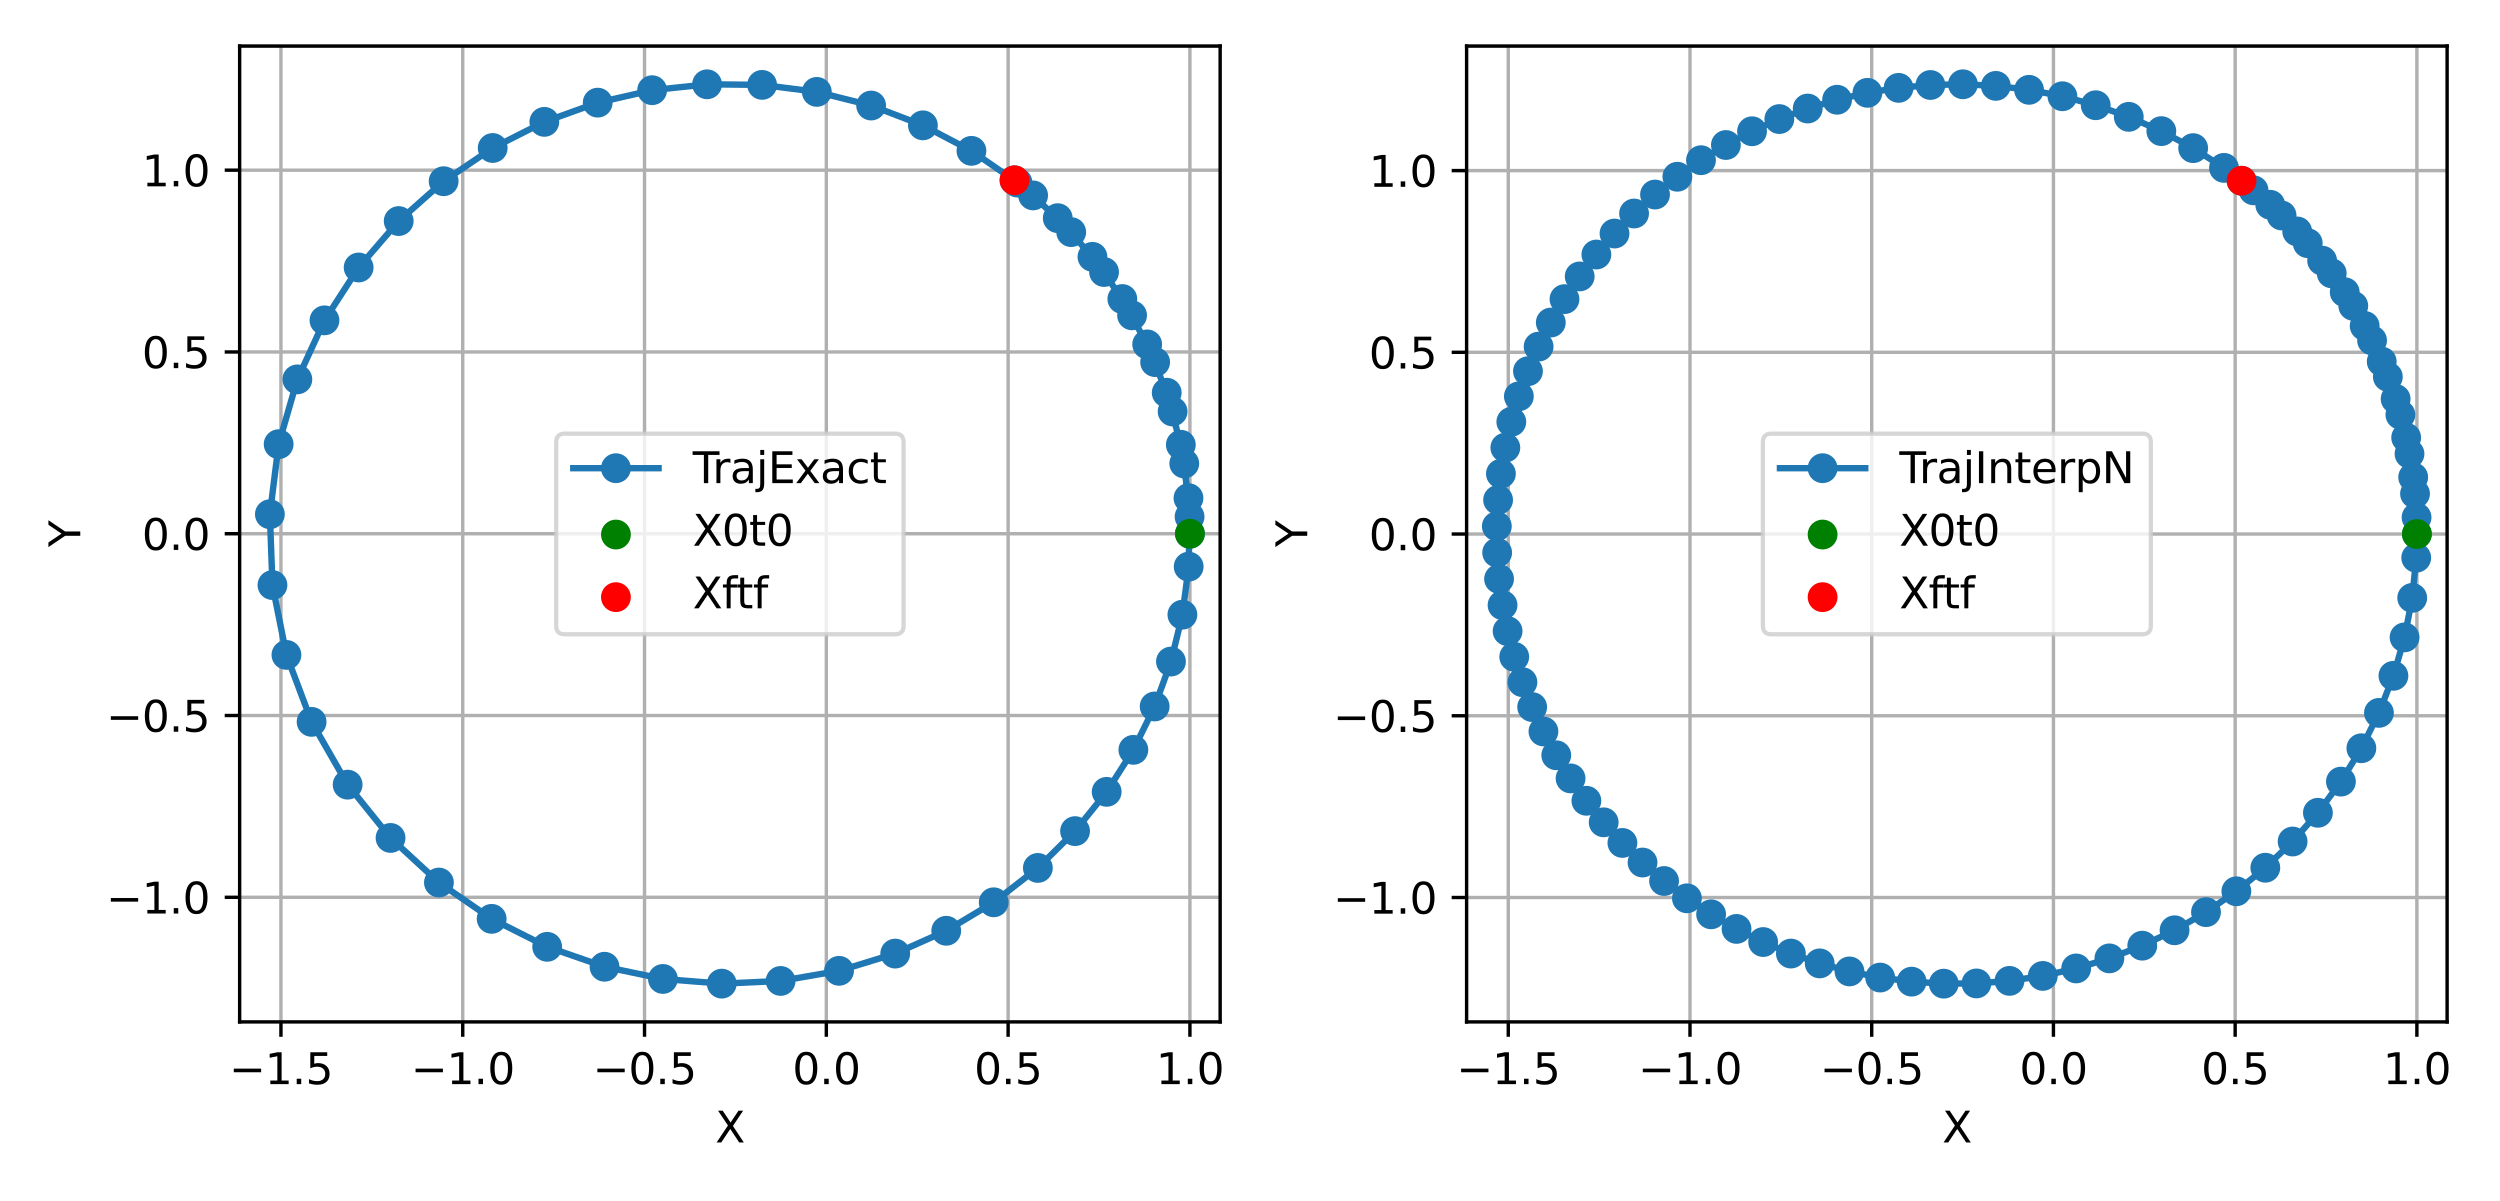 <?xml version="1.0" encoding="utf-8" standalone="no"?>
<!DOCTYPE svg PUBLIC "-//W3C//DTD SVG 1.1//EN"
  "http://www.w3.org/Graphics/SVG/1.1/DTD/svg11.dtd">
<svg height="281.52pt" version="1.1" viewBox="0 0 586.08 281.52" width="586.08pt" xmlns="http://www.w3.org/2000/svg" xmlns:xlink="http://www.w3.org/1999/xlink">
 <defs>
  <style type="text/css">*{stroke-linecap:butt;stroke-linejoin:round;}</style>
 </defs>
 <g id="figure_1">
  <g id="patch_1">
   <path d="M 0 281.52 
L 586.08 281.52 
L 586.08 0 
L 0 0 
z
" style="fill:#ffffff;"/>
  </g>
  <g id="axes_1">
   <g id="patch_2">
    <path d="M 56.18 239.56 
L 286.04 239.56 
L 286.04 10.8 
L 56.18 10.8 
z
" style="fill:#ffffff;"/>
   </g>
   <g id="matplotlib.axis_1">
    <g id="xtick_1">
     <g id="line2d_1">
      <path clip-path="url(#p7a58b8216b)" d="M 65.862 239.56 
L 65.862 10.8 
" style="fill:none;stroke:#b0b0b0;stroke-linecap:square;stroke-width:0.8;"/>
     </g>
     <g id="line2d_2">
      <defs>
       <path d="M 0 0 
L 0 3.5 
" id="m320d9b6e0b" style="stroke:#000000;stroke-width:0.8;"/>
      </defs>
      <g>
       <use style="stroke:#000000;stroke-width:0.8;" x="65.862" xlink:href="#m320d9b6e0b" y="239.56"/>
      </g>
     </g>
     <g id="text_1">
      <!-- −1.5 -->
      <g transform="translate(53.721 254.158)scale(0.1 -0.1)">
       <defs>
        <path d="M 678 2272 
L 4684 2272 
L 4684 1741 
L 678 1741 
L 678 2272 
z
" id="DejaVuSans-2212" transform="scale(0.016)"/>
        <path d="M 794 531 
L 1825 531 
L 1825 4091 
L 703 3866 
L 703 4441 
L 1819 4666 
L 2450 4666 
L 2450 531 
L 3481 531 
L 3481 0 
L 794 0 
L 794 531 
z
" id="DejaVuSans-31" transform="scale(0.016)"/>
        <path d="M 684 794 
L 1344 794 
L 1344 0 
L 684 0 
L 684 794 
z
" id="DejaVuSans-2e" transform="scale(0.016)"/>
        <path d="M 691 4666 
L 3169 4666 
L 3169 4134 
L 1269 4134 
L 1269 2991 
Q 1406 3038 1543 3061 
Q 1681 3084 1819 3084 
Q 2600 3084 3056 2656 
Q 3513 2228 3513 1497 
Q 3513 744 3044 326 
Q 2575 -91 1722 -91 
Q 1428 -91 1123 -41 
Q 819 9 494 109 
L 494 744 
Q 775 591 1075 516 
Q 1375 441 1709 441 
Q 2250 441 2565 725 
Q 2881 1009 2881 1497 
Q 2881 1984 2565 2268 
Q 2250 2553 1709 2553 
Q 1456 2553 1204 2497 
Q 953 2441 691 2322 
L 691 4666 
z
" id="DejaVuSans-35" transform="scale(0.016)"/>
       </defs>
       <use xlink:href="#DejaVuSans-2212"/>
       <use x="83.789" xlink:href="#DejaVuSans-31"/>
       <use x="147.412" xlink:href="#DejaVuSans-2e"/>
       <use x="179.199" xlink:href="#DejaVuSans-35"/>
      </g>
     </g>
    </g>
    <g id="xtick_2">
     <g id="line2d_3">
      <path clip-path="url(#p7a58b8216b)" d="M 108.481 239.56 
L 108.481 10.8 
" style="fill:none;stroke:#b0b0b0;stroke-linecap:square;stroke-width:0.8;"/>
     </g>
     <g id="line2d_4">
      <g>
       <use style="stroke:#000000;stroke-width:0.8;" x="108.481" xlink:href="#m320d9b6e0b" y="239.56"/>
      </g>
     </g>
     <g id="text_2">
      <!-- −1.0 -->
      <g transform="translate(96.339 254.158)scale(0.1 -0.1)">
       <defs>
        <path d="M 2034 4250 
Q 1547 4250 1301 3770 
Q 1056 3291 1056 2328 
Q 1056 1369 1301 889 
Q 1547 409 2034 409 
Q 2525 409 2770 889 
Q 3016 1369 3016 2328 
Q 3016 3291 2770 3770 
Q 2525 4250 2034 4250 
z
M 2034 4750 
Q 2819 4750 3233 4129 
Q 3647 3509 3647 2328 
Q 3647 1150 3233 529 
Q 2819 -91 2034 -91 
Q 1250 -91 836 529 
Q 422 1150 422 2328 
Q 422 3509 836 4129 
Q 1250 4750 2034 4750 
z
" id="DejaVuSans-30" transform="scale(0.016)"/>
       </defs>
       <use xlink:href="#DejaVuSans-2212"/>
       <use x="83.789" xlink:href="#DejaVuSans-31"/>
       <use x="147.412" xlink:href="#DejaVuSans-2e"/>
       <use x="179.199" xlink:href="#DejaVuSans-30"/>
      </g>
     </g>
    </g>
    <g id="xtick_3">
     <g id="line2d_5">
      <path clip-path="url(#p7a58b8216b)" d="M 151.099 239.56 
L 151.099 10.8 
" style="fill:none;stroke:#b0b0b0;stroke-linecap:square;stroke-width:0.8;"/>
     </g>
     <g id="line2d_6">
      <g>
       <use style="stroke:#000000;stroke-width:0.8;" x="151.099" xlink:href="#m320d9b6e0b" y="239.56"/>
      </g>
     </g>
     <g id="text_3">
      <!-- −0.5 -->
      <g transform="translate(138.957 254.158)scale(0.1 -0.1)">
       <use xlink:href="#DejaVuSans-2212"/>
       <use x="83.789" xlink:href="#DejaVuSans-30"/>
       <use x="147.412" xlink:href="#DejaVuSans-2e"/>
       <use x="179.199" xlink:href="#DejaVuSans-35"/>
      </g>
     </g>
    </g>
    <g id="xtick_4">
     <g id="line2d_7">
      <path clip-path="url(#p7a58b8216b)" d="M 193.717 239.56 
L 193.717 10.8 
" style="fill:none;stroke:#b0b0b0;stroke-linecap:square;stroke-width:0.8;"/>
     </g>
     <g id="line2d_8">
      <g>
       <use style="stroke:#000000;stroke-width:0.8;" x="193.717" xlink:href="#m320d9b6e0b" y="239.56"/>
      </g>
     </g>
     <g id="text_4">
      <!-- 0.0 -->
      <g transform="translate(185.766 254.158)scale(0.1 -0.1)">
       <use xlink:href="#DejaVuSans-30"/>
       <use x="63.623" xlink:href="#DejaVuSans-2e"/>
       <use x="95.41" xlink:href="#DejaVuSans-30"/>
      </g>
     </g>
    </g>
    <g id="xtick_5">
     <g id="line2d_9">
      <path clip-path="url(#p7a58b8216b)" d="M 236.335 239.56 
L 236.335 10.8 
" style="fill:none;stroke:#b0b0b0;stroke-linecap:square;stroke-width:0.8;"/>
     </g>
     <g id="line2d_10">
      <g>
       <use style="stroke:#000000;stroke-width:0.8;" x="236.335" xlink:href="#m320d9b6e0b" y="239.56"/>
      </g>
     </g>
     <g id="text_5">
      <!-- 0.5 -->
      <g transform="translate(228.384 254.158)scale(0.1 -0.1)">
       <use xlink:href="#DejaVuSans-30"/>
       <use x="63.623" xlink:href="#DejaVuSans-2e"/>
       <use x="95.41" xlink:href="#DejaVuSans-35"/>
      </g>
     </g>
    </g>
    <g id="xtick_6">
     <g id="line2d_11">
      <path clip-path="url(#p7a58b8216b)" d="M 278.954 239.56 
L 278.954 10.8 
" style="fill:none;stroke:#b0b0b0;stroke-linecap:square;stroke-width:0.8;"/>
     </g>
     <g id="line2d_12">
      <g>
       <use style="stroke:#000000;stroke-width:0.8;" x="278.954" xlink:href="#m320d9b6e0b" y="239.56"/>
      </g>
     </g>
     <g id="text_6">
      <!-- 1.0 -->
      <g transform="translate(271.002 254.158)scale(0.1 -0.1)">
       <use xlink:href="#DejaVuSans-31"/>
       <use x="63.623" xlink:href="#DejaVuSans-2e"/>
       <use x="95.41" xlink:href="#DejaVuSans-30"/>
      </g>
     </g>
    </g>
    <g id="text_7">
     <!-- X -->
     <g transform="translate(167.685 267.837)scale(0.1 -0.1)">
      <defs>
       <path d="M 403 4666 
L 1081 4666 
L 2241 2931 
L 3406 4666 
L 4084 4666 
L 2584 2425 
L 4184 0 
L 3506 0 
L 2194 1984 
L 872 0 
L 191 0 
L 1856 2491 
L 403 4666 
z
" id="DejaVuSans-58" transform="scale(0.016)"/>
      </defs>
      <use xlink:href="#DejaVuSans-58"/>
     </g>
    </g>
   </g>
   <g id="matplotlib.axis_2">
    <g id="ytick_1">
     <g id="line2d_13">
      <path clip-path="url(#p7a58b8216b)" d="M 56.18 210.361 
L 286.04 210.361 
" style="fill:none;stroke:#b0b0b0;stroke-linecap:square;stroke-width:0.8;"/>
     </g>
     <g id="line2d_14">
      <defs>
       <path d="M 0 0 
L -3.5 0 
" id="mc39920c94b" style="stroke:#000000;stroke-width:0.8;"/>
      </defs>
      <g>
       <use style="stroke:#000000;stroke-width:0.8;" x="56.18" xlink:href="#mc39920c94b" y="210.361"/>
      </g>
     </g>
     <g id="text_8">
      <!-- −1.0 -->
      <g transform="translate(24.897 214.16)scale(0.1 -0.1)">
       <use xlink:href="#DejaVuSans-2212"/>
       <use x="83.789" xlink:href="#DejaVuSans-31"/>
       <use x="147.412" xlink:href="#DejaVuSans-2e"/>
       <use x="179.199" xlink:href="#DejaVuSans-30"/>
      </g>
     </g>
    </g>
    <g id="ytick_2">
     <g id="line2d_15">
      <path clip-path="url(#p7a58b8216b)" d="M 56.18 167.742 
L 286.04 167.742 
" style="fill:none;stroke:#b0b0b0;stroke-linecap:square;stroke-width:0.8;"/>
     </g>
     <g id="line2d_16">
      <g>
       <use style="stroke:#000000;stroke-width:0.8;" x="56.18" xlink:href="#mc39920c94b" y="167.742"/>
      </g>
     </g>
     <g id="text_9">
      <!-- −0.5 -->
      <g transform="translate(24.897 171.542)scale(0.1 -0.1)">
       <use xlink:href="#DejaVuSans-2212"/>
       <use x="83.789" xlink:href="#DejaVuSans-30"/>
       <use x="147.412" xlink:href="#DejaVuSans-2e"/>
       <use x="179.199" xlink:href="#DejaVuSans-35"/>
      </g>
     </g>
    </g>
    <g id="ytick_3">
     <g id="line2d_17">
      <path clip-path="url(#p7a58b8216b)" d="M 56.18 125.124 
L 286.04 125.124 
" style="fill:none;stroke:#b0b0b0;stroke-linecap:square;stroke-width:0.8;"/>
     </g>
     <g id="line2d_18">
      <g>
       <use style="stroke:#000000;stroke-width:0.8;" x="56.18" xlink:href="#mc39920c94b" y="125.124"/>
      </g>
     </g>
     <g id="text_10">
      <!-- 0.0 -->
      <g transform="translate(33.277 128.923)scale(0.1 -0.1)">
       <use xlink:href="#DejaVuSans-30"/>
       <use x="63.623" xlink:href="#DejaVuSans-2e"/>
       <use x="95.41" xlink:href="#DejaVuSans-30"/>
      </g>
     </g>
    </g>
    <g id="ytick_4">
     <g id="line2d_19">
      <path clip-path="url(#p7a58b8216b)" d="M 56.18 82.506 
L 286.04 82.506 
" style="fill:none;stroke:#b0b0b0;stroke-linecap:square;stroke-width:0.8;"/>
     </g>
     <g id="line2d_20">
      <g>
       <use style="stroke:#000000;stroke-width:0.8;" x="56.18" xlink:href="#mc39920c94b" y="82.506"/>
      </g>
     </g>
     <g id="text_11">
      <!-- 0.5 -->
      <g transform="translate(33.277 86.305)scale(0.1 -0.1)">
       <use xlink:href="#DejaVuSans-30"/>
       <use x="63.623" xlink:href="#DejaVuSans-2e"/>
       <use x="95.41" xlink:href="#DejaVuSans-35"/>
      </g>
     </g>
    </g>
    <g id="ytick_5">
     <g id="line2d_21">
      <path clip-path="url(#p7a58b8216b)" d="M 56.18 39.888 
L 286.04 39.888 
" style="fill:none;stroke:#b0b0b0;stroke-linecap:square;stroke-width:0.8;"/>
     </g>
     <g id="line2d_22">
      <g>
       <use style="stroke:#000000;stroke-width:0.8;" x="56.18" xlink:href="#mc39920c94b" y="39.888"/>
      </g>
     </g>
     <g id="text_12">
      <!-- 1.0 -->
      <g transform="translate(33.277 43.687)scale(0.1 -0.1)">
       <use xlink:href="#DejaVuSans-31"/>
       <use x="63.623" xlink:href="#DejaVuSans-2e"/>
       <use x="95.41" xlink:href="#DejaVuSans-30"/>
      </g>
     </g>
    </g>
    <g id="text_13">
     <!-- Y -->
     <g transform="translate(18.817 128.234)rotate(-90)scale(0.1 -0.1)">
      <defs>
       <path d="M -13 4666 
L 666 4666 
L 1959 2747 
L 3244 4666 
L 3922 4666 
L 2272 2222 
L 2272 0 
L 1638 0 
L 1638 2222 
L -13 4666 
z
" id="DejaVuSans-59" transform="scale(0.016)"/>
      </defs>
      <use xlink:href="#DejaVuSans-59"/>
     </g>
    </g>
   </g>
   <g id="line2d_23">
    <path clip-path="url(#p7a58b8216b)" d="M 278.954 125.124 
L 278.616 116.78 
L 276.824 104.27 
L 273.517 92.062 
L 268.936 80.735 
L 263.114 70.102 
L 256.106 60.21 
L 247.974 51.146 
L 238.531 42.807 
L 227.74 35.365 
L 216.359 29.384 
L 204.221 24.742 
L 191.487 21.544 
L 178.664 19.898 
L 165.763 19.763 
L 152.882 21.144 
L 140.12 24.066 
L 127.608 28.568 
L 115.504 34.694 
L 104.004 42.483 
L 93.468 51.825 
L 84.078 62.708 
L 76.068 75.101 
L 69.711 88.94 
L 65.323 104.132 
L 63.266 120.552 
L 63.87 137.162 
L 67.151 153.532 
L 73.049 169.231 
L 81.499 183.95 
L 91.558 196.441 
L 102.898 206.897 
L 115.261 215.41 
L 128.275 221.964 
L 141.719 226.637 
L 155.407 229.497 
L 169.2 230.597 
L 182.999 229.965 
L 196.696 227.592 
L 209.867 223.553 
L 221.828 218.205 
L 232.958 211.527 
L 243.309 203.47 
L 252.031 194.842 
L 259.439 185.633 
L 265.696 175.786 
L 270.687 165.619 
L 274.51 155.085 
L 277.193 144.103 
L 278.665 132.84 
L 278.876 121.133 
L 277.631 108.661 
L 274.897 96.471 
L 270.799 84.894 
L 265.394 73.927 
L 258.827 63.77 
L 251.125 54.414 
L 242.196 45.811 
L 237.837 42.268 
" style="fill:none;stroke:#1f77b4;stroke-linecap:square;stroke-width:1.5;"/>
    <defs>
     <path d="M 0 3 
C 0.796 3 1.559 2.684 2.121 2.121 
C 2.684 1.559 3 0.796 3 0 
C 3 -0.796 2.684 -1.559 2.121 -2.121 
C 1.559 -2.684 0.796 -3 0 -3 
C -0.796 -3 -1.559 -2.684 -2.121 -2.121 
C -2.684 -1.559 -3 -0.796 -3 0 
C -3 0.796 -2.684 1.559 -2.121 2.121 
C -1.559 2.684 -0.796 3 0 3 
z
" id="m2d22e16959" style="stroke:#1f77b4;"/>
    </defs>
    <g clip-path="url(#p7a58b8216b)">
     <use style="fill:#1f77b4;stroke:#1f77b4;" x="278.954" xlink:href="#m2d22e16959" y="125.124"/>
     <use style="fill:#1f77b4;stroke:#1f77b4;" x="278.616" xlink:href="#m2d22e16959" y="116.78"/>
     <use style="fill:#1f77b4;stroke:#1f77b4;" x="276.824" xlink:href="#m2d22e16959" y="104.27"/>
     <use style="fill:#1f77b4;stroke:#1f77b4;" x="273.517" xlink:href="#m2d22e16959" y="92.062"/>
     <use style="fill:#1f77b4;stroke:#1f77b4;" x="268.936" xlink:href="#m2d22e16959" y="80.735"/>
     <use style="fill:#1f77b4;stroke:#1f77b4;" x="263.114" xlink:href="#m2d22e16959" y="70.102"/>
     <use style="fill:#1f77b4;stroke:#1f77b4;" x="256.106" xlink:href="#m2d22e16959" y="60.21"/>
     <use style="fill:#1f77b4;stroke:#1f77b4;" x="247.974" xlink:href="#m2d22e16959" y="51.146"/>
     <use style="fill:#1f77b4;stroke:#1f77b4;" x="238.531" xlink:href="#m2d22e16959" y="42.807"/>
     <use style="fill:#1f77b4;stroke:#1f77b4;" x="227.74" xlink:href="#m2d22e16959" y="35.365"/>
     <use style="fill:#1f77b4;stroke:#1f77b4;" x="216.359" xlink:href="#m2d22e16959" y="29.384"/>
     <use style="fill:#1f77b4;stroke:#1f77b4;" x="204.221" xlink:href="#m2d22e16959" y="24.742"/>
     <use style="fill:#1f77b4;stroke:#1f77b4;" x="191.487" xlink:href="#m2d22e16959" y="21.544"/>
     <use style="fill:#1f77b4;stroke:#1f77b4;" x="178.664" xlink:href="#m2d22e16959" y="19.898"/>
     <use style="fill:#1f77b4;stroke:#1f77b4;" x="165.763" xlink:href="#m2d22e16959" y="19.763"/>
     <use style="fill:#1f77b4;stroke:#1f77b4;" x="152.882" xlink:href="#m2d22e16959" y="21.144"/>
     <use style="fill:#1f77b4;stroke:#1f77b4;" x="140.12" xlink:href="#m2d22e16959" y="24.066"/>
     <use style="fill:#1f77b4;stroke:#1f77b4;" x="127.608" xlink:href="#m2d22e16959" y="28.568"/>
     <use style="fill:#1f77b4;stroke:#1f77b4;" x="115.504" xlink:href="#m2d22e16959" y="34.694"/>
     <use style="fill:#1f77b4;stroke:#1f77b4;" x="104.004" xlink:href="#m2d22e16959" y="42.483"/>
     <use style="fill:#1f77b4;stroke:#1f77b4;" x="93.468" xlink:href="#m2d22e16959" y="51.825"/>
     <use style="fill:#1f77b4;stroke:#1f77b4;" x="84.078" xlink:href="#m2d22e16959" y="62.708"/>
     <use style="fill:#1f77b4;stroke:#1f77b4;" x="76.068" xlink:href="#m2d22e16959" y="75.101"/>
     <use style="fill:#1f77b4;stroke:#1f77b4;" x="69.711" xlink:href="#m2d22e16959" y="88.94"/>
     <use style="fill:#1f77b4;stroke:#1f77b4;" x="65.323" xlink:href="#m2d22e16959" y="104.132"/>
     <use style="fill:#1f77b4;stroke:#1f77b4;" x="63.266" xlink:href="#m2d22e16959" y="120.552"/>
     <use style="fill:#1f77b4;stroke:#1f77b4;" x="63.87" xlink:href="#m2d22e16959" y="137.162"/>
     <use style="fill:#1f77b4;stroke:#1f77b4;" x="67.151" xlink:href="#m2d22e16959" y="153.532"/>
     <use style="fill:#1f77b4;stroke:#1f77b4;" x="73.049" xlink:href="#m2d22e16959" y="169.231"/>
     <use style="fill:#1f77b4;stroke:#1f77b4;" x="81.499" xlink:href="#m2d22e16959" y="183.95"/>
     <use style="fill:#1f77b4;stroke:#1f77b4;" x="91.558" xlink:href="#m2d22e16959" y="196.441"/>
     <use style="fill:#1f77b4;stroke:#1f77b4;" x="102.898" xlink:href="#m2d22e16959" y="206.897"/>
     <use style="fill:#1f77b4;stroke:#1f77b4;" x="115.261" xlink:href="#m2d22e16959" y="215.41"/>
     <use style="fill:#1f77b4;stroke:#1f77b4;" x="128.275" xlink:href="#m2d22e16959" y="221.964"/>
     <use style="fill:#1f77b4;stroke:#1f77b4;" x="141.719" xlink:href="#m2d22e16959" y="226.637"/>
     <use style="fill:#1f77b4;stroke:#1f77b4;" x="155.407" xlink:href="#m2d22e16959" y="229.497"/>
     <use style="fill:#1f77b4;stroke:#1f77b4;" x="169.2" xlink:href="#m2d22e16959" y="230.597"/>
     <use style="fill:#1f77b4;stroke:#1f77b4;" x="182.999" xlink:href="#m2d22e16959" y="229.965"/>
     <use style="fill:#1f77b4;stroke:#1f77b4;" x="196.696" xlink:href="#m2d22e16959" y="227.592"/>
     <use style="fill:#1f77b4;stroke:#1f77b4;" x="209.867" xlink:href="#m2d22e16959" y="223.553"/>
     <use style="fill:#1f77b4;stroke:#1f77b4;" x="221.828" xlink:href="#m2d22e16959" y="218.205"/>
     <use style="fill:#1f77b4;stroke:#1f77b4;" x="232.958" xlink:href="#m2d22e16959" y="211.527"/>
     <use style="fill:#1f77b4;stroke:#1f77b4;" x="243.309" xlink:href="#m2d22e16959" y="203.47"/>
     <use style="fill:#1f77b4;stroke:#1f77b4;" x="252.031" xlink:href="#m2d22e16959" y="194.842"/>
     <use style="fill:#1f77b4;stroke:#1f77b4;" x="259.439" xlink:href="#m2d22e16959" y="185.633"/>
     <use style="fill:#1f77b4;stroke:#1f77b4;" x="265.696" xlink:href="#m2d22e16959" y="175.786"/>
     <use style="fill:#1f77b4;stroke:#1f77b4;" x="270.687" xlink:href="#m2d22e16959" y="165.619"/>
     <use style="fill:#1f77b4;stroke:#1f77b4;" x="274.51" xlink:href="#m2d22e16959" y="155.085"/>
     <use style="fill:#1f77b4;stroke:#1f77b4;" x="277.193" xlink:href="#m2d22e16959" y="144.103"/>
     <use style="fill:#1f77b4;stroke:#1f77b4;" x="278.665" xlink:href="#m2d22e16959" y="132.84"/>
     <use style="fill:#1f77b4;stroke:#1f77b4;" x="278.876" xlink:href="#m2d22e16959" y="121.133"/>
     <use style="fill:#1f77b4;stroke:#1f77b4;" x="277.631" xlink:href="#m2d22e16959" y="108.661"/>
     <use style="fill:#1f77b4;stroke:#1f77b4;" x="274.897" xlink:href="#m2d22e16959" y="96.471"/>
     <use style="fill:#1f77b4;stroke:#1f77b4;" x="270.799" xlink:href="#m2d22e16959" y="84.894"/>
     <use style="fill:#1f77b4;stroke:#1f77b4;" x="265.394" xlink:href="#m2d22e16959" y="73.927"/>
     <use style="fill:#1f77b4;stroke:#1f77b4;" x="258.827" xlink:href="#m2d22e16959" y="63.77"/>
     <use style="fill:#1f77b4;stroke:#1f77b4;" x="251.125" xlink:href="#m2d22e16959" y="54.414"/>
     <use style="fill:#1f77b4;stroke:#1f77b4;" x="242.196" xlink:href="#m2d22e16959" y="45.811"/>
     <use style="fill:#1f77b4;stroke:#1f77b4;" x="237.837" xlink:href="#m2d22e16959" y="42.268"/>
    </g>
   </g>
   <g id="patch_3">
    <path d="M 56.18 239.56 
L 56.18 10.8 
" style="fill:none;stroke:#000000;stroke-linecap:square;stroke-linejoin:miter;stroke-width:0.8;"/>
   </g>
   <g id="patch_4">
    <path d="M 286.04 239.56 
L 286.04 10.8 
" style="fill:none;stroke:#000000;stroke-linecap:square;stroke-linejoin:miter;stroke-width:0.8;"/>
   </g>
   <g id="patch_5">
    <path d="M 56.18 239.56 
L 286.04 239.56 
" style="fill:none;stroke:#000000;stroke-linecap:square;stroke-linejoin:miter;stroke-width:0.8;"/>
   </g>
   <g id="patch_6">
    <path d="M 56.18 10.8 
L 286.04 10.8 
" style="fill:none;stroke:#000000;stroke-linecap:square;stroke-linejoin:miter;stroke-width:0.8;"/>
   </g>
   <g id="legend_1">
    <g id="patch_7">
     <path d="M 132.393 148.697 
L 209.827 148.697 
Q 211.827 148.697 211.827 146.697 
L 211.827 103.663 
Q 211.827 101.663 209.827 101.663 
L 132.393 101.663 
Q 130.393 101.663 130.393 103.663 
L 130.393 146.697 
Q 130.393 148.697 132.393 148.697 
z
" style="fill:#ffffff;opacity:0.8;stroke:#cccccc;stroke-linejoin:miter;"/>
    </g>
    <g id="line2d_24">
     <path d="M 134.393 109.761 
L 154.393 109.761 
" style="fill:none;stroke:#1f77b4;stroke-linecap:square;stroke-width:1.5;"/>
    </g>
    <g id="line2d_25">
     <g>
      <use style="fill:#1f77b4;stroke:#1f77b4;" x="144.393" xlink:href="#m2d22e16959" y="109.761"/>
     </g>
    </g>
    <g id="text_14">
     <!-- TrajExact -->
     <g transform="translate(162.393 113.261)scale(0.1 -0.1)">
      <defs>
       <path d="M -19 4666 
L 3928 4666 
L 3928 4134 
L 2272 4134 
L 2272 0 
L 1638 0 
L 1638 4134 
L -19 4134 
L -19 4666 
z
" id="DejaVuSans-54" transform="scale(0.016)"/>
       <path d="M 2631 2963 
Q 2534 3019 2420 3045 
Q 2306 3072 2169 3072 
Q 1681 3072 1420 2755 
Q 1159 2438 1159 1844 
L 1159 0 
L 581 0 
L 581 3500 
L 1159 3500 
L 1159 2956 
Q 1341 3275 1631 3429 
Q 1922 3584 2338 3584 
Q 2397 3584 2469 3576 
Q 2541 3569 2628 3553 
L 2631 2963 
z
" id="DejaVuSans-72" transform="scale(0.016)"/>
       <path d="M 2194 1759 
Q 1497 1759 1228 1600 
Q 959 1441 959 1056 
Q 959 750 1161 570 
Q 1363 391 1709 391 
Q 2188 391 2477 730 
Q 2766 1069 2766 1631 
L 2766 1759 
L 2194 1759 
z
M 3341 1997 
L 3341 0 
L 2766 0 
L 2766 531 
Q 2569 213 2275 61 
Q 1981 -91 1556 -91 
Q 1019 -91 701 211 
Q 384 513 384 1019 
Q 384 1609 779 1909 
Q 1175 2209 1959 2209 
L 2766 2209 
L 2766 2266 
Q 2766 2663 2505 2880 
Q 2244 3097 1772 3097 
Q 1472 3097 1187 3025 
Q 903 2953 641 2809 
L 641 3341 
Q 956 3463 1253 3523 
Q 1550 3584 1831 3584 
Q 2591 3584 2966 3190 
Q 3341 2797 3341 1997 
z
" id="DejaVuSans-61" transform="scale(0.016)"/>
       <path d="M 603 3500 
L 1178 3500 
L 1178 -63 
Q 1178 -731 923 -1031 
Q 669 -1331 103 -1331 
L -116 -1331 
L -116 -844 
L 38 -844 
Q 366 -844 484 -692 
Q 603 -541 603 -63 
L 603 3500 
z
M 603 4863 
L 1178 4863 
L 1178 4134 
L 603 4134 
L 603 4863 
z
" id="DejaVuSans-6a" transform="scale(0.016)"/>
       <path d="M 628 4666 
L 3578 4666 
L 3578 4134 
L 1259 4134 
L 1259 2753 
L 3481 2753 
L 3481 2222 
L 1259 2222 
L 1259 531 
L 3634 531 
L 3634 0 
L 628 0 
L 628 4666 
z
" id="DejaVuSans-45" transform="scale(0.016)"/>
       <path d="M 3513 3500 
L 2247 1797 
L 3578 0 
L 2900 0 
L 1881 1375 
L 863 0 
L 184 0 
L 1544 1831 
L 300 3500 
L 978 3500 
L 1906 2253 
L 2834 3500 
L 3513 3500 
z
" id="DejaVuSans-78" transform="scale(0.016)"/>
       <path d="M 3122 3366 
L 3122 2828 
Q 2878 2963 2633 3030 
Q 2388 3097 2138 3097 
Q 1578 3097 1268 2742 
Q 959 2388 959 1747 
Q 959 1106 1268 751 
Q 1578 397 2138 397 
Q 2388 397 2633 464 
Q 2878 531 3122 666 
L 3122 134 
Q 2881 22 2623 -34 
Q 2366 -91 2075 -91 
Q 1284 -91 818 406 
Q 353 903 353 1747 
Q 353 2603 823 3093 
Q 1294 3584 2113 3584 
Q 2378 3584 2631 3529 
Q 2884 3475 3122 3366 
z
" id="DejaVuSans-63" transform="scale(0.016)"/>
       <path d="M 1172 4494 
L 1172 3500 
L 2356 3500 
L 2356 3053 
L 1172 3053 
L 1172 1153 
Q 1172 725 1289 603 
Q 1406 481 1766 481 
L 2356 481 
L 2356 0 
L 1766 0 
Q 1100 0 847 248 
Q 594 497 594 1153 
L 594 3053 
L 172 3053 
L 172 3500 
L 594 3500 
L 594 4494 
L 1172 4494 
z
" id="DejaVuSans-74" transform="scale(0.016)"/>
      </defs>
      <use xlink:href="#DejaVuSans-54"/>
      <use x="46.334" xlink:href="#DejaVuSans-72"/>
      <use x="87.447" xlink:href="#DejaVuSans-61"/>
      <use x="148.727" xlink:href="#DejaVuSans-6a"/>
      <use x="176.51" xlink:href="#DejaVuSans-45"/>
      <use x="239.693" xlink:href="#DejaVuSans-78"/>
      <use x="298.873" xlink:href="#DejaVuSans-61"/>
      <use x="360.152" xlink:href="#DejaVuSans-63"/>
      <use x="415.133" xlink:href="#DejaVuSans-74"/>
     </g>
    </g>
    <g id="PathCollection_1">
     <defs>
      <path d="M 0 3 
C 0.796 3 1.559 2.684 2.121 2.121 
C 2.684 1.559 3 0.796 3 0 
C 3 -0.796 2.684 -1.559 2.121 -2.121 
C 1.559 -2.684 0.796 -3 0 -3 
C -0.796 -3 -1.559 -2.684 -2.121 -2.121 
C -2.684 -1.559 -3 -0.796 -3 0 
C -3 0.796 -2.684 1.559 -2.121 2.121 
C -1.559 2.684 -0.796 3 0 3 
z
" id="m56e791eb5e" style="stroke:#008000;"/>
     </defs>
     <g>
      <use style="fill:#008000;stroke:#008000;" x="144.393" xlink:href="#m56e791eb5e" y="125.314"/>
     </g>
    </g>
    <g id="text_15">
     <!-- X0t0 -->
     <g transform="translate(162.393 127.939)scale(0.1 -0.1)">
      <use xlink:href="#DejaVuSans-58"/>
      <use x="68.506" xlink:href="#DejaVuSans-30"/>
      <use x="132.129" xlink:href="#DejaVuSans-74"/>
      <use x="171.338" xlink:href="#DejaVuSans-30"/>
     </g>
    </g>
    <g id="PathCollection_2">
     <defs>
      <path d="M 0 3 
C 0.796 3 1.559 2.684 2.121 2.121 
C 2.684 1.559 3 0.796 3 0 
C 3 -0.796 2.684 -1.559 2.121 -2.121 
C 1.559 -2.684 0.796 -3 0 -3 
C -0.796 -3 -1.559 -2.684 -2.121 -2.121 
C -2.684 -1.559 -3 -0.796 -3 0 
C -3 0.796 -2.684 1.559 -2.121 2.121 
C -1.559 2.684 -0.796 3 0 3 
z
" id="m8af5c25b37" style="stroke:#ff0000;"/>
     </defs>
     <g>
      <use style="fill:#ff0000;stroke:#ff0000;" x="144.393" xlink:href="#m8af5c25b37" y="139.993"/>
     </g>
    </g>
    <g id="text_16">
     <!-- Xftf -->
     <g transform="translate(162.393 142.618)scale(0.1 -0.1)">
      <defs>
       <path d="M 2375 4863 
L 2375 4384 
L 1825 4384 
Q 1516 4384 1395 4259 
Q 1275 4134 1275 3809 
L 1275 3500 
L 2222 3500 
L 2222 3053 
L 1275 3053 
L 1275 0 
L 697 0 
L 697 3053 
L 147 3053 
L 147 3500 
L 697 3500 
L 697 3744 
Q 697 4328 969 4595 
Q 1241 4863 1831 4863 
L 2375 4863 
z
" id="DejaVuSans-66" transform="scale(0.016)"/>
      </defs>
      <use xlink:href="#DejaVuSans-58"/>
      <use x="68.506" xlink:href="#DejaVuSans-66"/>
      <use x="101.961" xlink:href="#DejaVuSans-74"/>
      <use x="141.17" xlink:href="#DejaVuSans-66"/>
     </g>
    </g>
   </g>
   <g id="PathCollection_3">
    <g clip-path="url(#p7a58b8216b)">
     <use style="fill:#008000;stroke:#008000;" x="278.954" xlink:href="#m56e791eb5e" y="125.124"/>
    </g>
   </g>
   <g id="PathCollection_4">
    <g clip-path="url(#p7a58b8216b)">
     <use style="fill:#ff0000;stroke:#ff0000;" x="237.837" xlink:href="#m8af5c25b37" y="42.268"/>
    </g>
   </g>
  </g>
  <g id="axes_2">
   <g id="patch_8">
    <path d="M 343.82 239.56 
L 573.68 239.56 
L 573.68 10.8 
L 343.82 10.8 
z
" style="fill:#ffffff;"/>
   </g>
   <g id="matplotlib.axis_3">
    <g id="xtick_7">
     <g id="line2d_26">
      <path clip-path="url(#p4b1a766137)" d="M 353.587 239.56 
L 353.587 10.8 
" style="fill:none;stroke:#b0b0b0;stroke-linecap:square;stroke-width:0.8;"/>
     </g>
     <g id="line2d_27">
      <g>
       <use style="stroke:#000000;stroke-width:0.8;" x="353.587" xlink:href="#m320d9b6e0b" y="239.56"/>
      </g>
     </g>
     <g id="text_17">
      <!-- −1.5 -->
      <g transform="translate(341.445 254.158)scale(0.1 -0.1)">
       <use xlink:href="#DejaVuSans-2212"/>
       <use x="83.789" xlink:href="#DejaVuSans-31"/>
       <use x="147.412" xlink:href="#DejaVuSans-2e"/>
       <use x="179.199" xlink:href="#DejaVuSans-35"/>
      </g>
     </g>
    </g>
    <g id="xtick_8">
     <g id="line2d_28">
      <path clip-path="url(#p4b1a766137)" d="M 396.188 239.56 
L 396.188 10.8 
" style="fill:none;stroke:#b0b0b0;stroke-linecap:square;stroke-width:0.8;"/>
     </g>
     <g id="line2d_29">
      <g>
       <use style="stroke:#000000;stroke-width:0.8;" x="396.188" xlink:href="#m320d9b6e0b" y="239.56"/>
      </g>
     </g>
     <g id="text_18">
      <!-- −1.0 -->
      <g transform="translate(384.047 254.158)scale(0.1 -0.1)">
       <use xlink:href="#DejaVuSans-2212"/>
       <use x="83.789" xlink:href="#DejaVuSans-31"/>
       <use x="147.412" xlink:href="#DejaVuSans-2e"/>
       <use x="179.199" xlink:href="#DejaVuSans-30"/>
      </g>
     </g>
    </g>
    <g id="xtick_9">
     <g id="line2d_30">
      <path clip-path="url(#p4b1a766137)" d="M 438.789 239.56 
L 438.789 10.8 
" style="fill:none;stroke:#b0b0b0;stroke-linecap:square;stroke-width:0.8;"/>
     </g>
     <g id="line2d_31">
      <g>
       <use style="stroke:#000000;stroke-width:0.8;" x="438.789" xlink:href="#m320d9b6e0b" y="239.56"/>
      </g>
     </g>
     <g id="text_19">
      <!-- −0.5 -->
      <g transform="translate(426.648 254.158)scale(0.1 -0.1)">
       <use xlink:href="#DejaVuSans-2212"/>
       <use x="83.789" xlink:href="#DejaVuSans-30"/>
       <use x="147.412" xlink:href="#DejaVuSans-2e"/>
       <use x="179.199" xlink:href="#DejaVuSans-35"/>
      </g>
     </g>
    </g>
    <g id="xtick_10">
     <g id="line2d_32">
      <path clip-path="url(#p4b1a766137)" d="M 481.391 239.56 
L 481.391 10.8 
" style="fill:none;stroke:#b0b0b0;stroke-linecap:square;stroke-width:0.8;"/>
     </g>
     <g id="line2d_33">
      <g>
       <use style="stroke:#000000;stroke-width:0.8;" x="481.391" xlink:href="#m320d9b6e0b" y="239.56"/>
      </g>
     </g>
     <g id="text_20">
      <!-- 0.0 -->
      <g transform="translate(473.439 254.158)scale(0.1 -0.1)">
       <use xlink:href="#DejaVuSans-30"/>
       <use x="63.623" xlink:href="#DejaVuSans-2e"/>
       <use x="95.41" xlink:href="#DejaVuSans-30"/>
      </g>
     </g>
    </g>
    <g id="xtick_11">
     <g id="line2d_34">
      <path clip-path="url(#p4b1a766137)" d="M 523.992 239.56 
L 523.992 10.8 
" style="fill:none;stroke:#b0b0b0;stroke-linecap:square;stroke-width:0.8;"/>
     </g>
     <g id="line2d_35">
      <g>
       <use style="stroke:#000000;stroke-width:0.8;" x="523.992" xlink:href="#m320d9b6e0b" y="239.56"/>
      </g>
     </g>
     <g id="text_21">
      <!-- 0.5 -->
      <g transform="translate(516.041 254.158)scale(0.1 -0.1)">
       <use xlink:href="#DejaVuSans-30"/>
       <use x="63.623" xlink:href="#DejaVuSans-2e"/>
       <use x="95.41" xlink:href="#DejaVuSans-35"/>
      </g>
     </g>
    </g>
    <g id="xtick_12">
     <g id="line2d_36">
      <path clip-path="url(#p4b1a766137)" d="M 566.594 239.56 
L 566.594 10.8 
" style="fill:none;stroke:#b0b0b0;stroke-linecap:square;stroke-width:0.8;"/>
     </g>
     <g id="line2d_37">
      <g>
       <use style="stroke:#000000;stroke-width:0.8;" x="566.594" xlink:href="#m320d9b6e0b" y="239.56"/>
      </g>
     </g>
     <g id="text_22">
      <!-- 1.0 -->
      <g transform="translate(558.642 254.158)scale(0.1 -0.1)">
       <use xlink:href="#DejaVuSans-31"/>
       <use x="63.623" xlink:href="#DejaVuSans-2e"/>
       <use x="95.41" xlink:href="#DejaVuSans-30"/>
      </g>
     </g>
    </g>
    <g id="text_23">
     <!-- X -->
     <g transform="translate(455.325 267.837)scale(0.1 -0.1)">
      <use xlink:href="#DejaVuSans-58"/>
     </g>
    </g>
   </g>
   <g id="matplotlib.axis_4">
    <g id="ytick_6">
     <g id="line2d_38">
      <path clip-path="url(#p4b1a766137)" d="M 343.82 210.399 
L 573.68 210.399 
" style="fill:none;stroke:#b0b0b0;stroke-linecap:square;stroke-width:0.8;"/>
     </g>
     <g id="line2d_39">
      <g>
       <use style="stroke:#000000;stroke-width:0.8;" x="343.82" xlink:href="#mc39920c94b" y="210.399"/>
      </g>
     </g>
     <g id="text_24">
      <!-- −1.0 -->
      <g transform="translate(312.537 214.199)scale(0.1 -0.1)">
       <use xlink:href="#DejaVuSans-2212"/>
       <use x="83.789" xlink:href="#DejaVuSans-31"/>
       <use x="147.412" xlink:href="#DejaVuSans-2e"/>
       <use x="179.199" xlink:href="#DejaVuSans-30"/>
      </g>
     </g>
    </g>
    <g id="ytick_7">
     <g id="line2d_40">
      <path clip-path="url(#p4b1a766137)" d="M 343.82 167.798 
L 573.68 167.798 
" style="fill:none;stroke:#b0b0b0;stroke-linecap:square;stroke-width:0.8;"/>
     </g>
     <g id="line2d_41">
      <g>
       <use style="stroke:#000000;stroke-width:0.8;" x="343.82" xlink:href="#mc39920c94b" y="167.798"/>
      </g>
     </g>
     <g id="text_25">
      <!-- −0.5 -->
      <g transform="translate(312.537 171.597)scale(0.1 -0.1)">
       <use xlink:href="#DejaVuSans-2212"/>
       <use x="83.789" xlink:href="#DejaVuSans-30"/>
       <use x="147.412" xlink:href="#DejaVuSans-2e"/>
       <use x="179.199" xlink:href="#DejaVuSans-35"/>
      </g>
     </g>
    </g>
    <g id="ytick_8">
     <g id="line2d_42">
      <path clip-path="url(#p4b1a766137)" d="M 343.82 125.197 
L 573.68 125.197 
" style="fill:none;stroke:#b0b0b0;stroke-linecap:square;stroke-width:0.8;"/>
     </g>
     <g id="line2d_43">
      <g>
       <use style="stroke:#000000;stroke-width:0.8;" x="343.82" xlink:href="#mc39920c94b" y="125.197"/>
      </g>
     </g>
     <g id="text_26">
      <!-- 0.0 -->
      <g transform="translate(320.917 128.996)scale(0.1 -0.1)">
       <use xlink:href="#DejaVuSans-30"/>
       <use x="63.623" xlink:href="#DejaVuSans-2e"/>
       <use x="95.41" xlink:href="#DejaVuSans-30"/>
      </g>
     </g>
    </g>
    <g id="ytick_9">
     <g id="line2d_44">
      <path clip-path="url(#p4b1a766137)" d="M 343.82 82.595 
L 573.68 82.595 
" style="fill:none;stroke:#b0b0b0;stroke-linecap:square;stroke-width:0.8;"/>
     </g>
     <g id="line2d_45">
      <g>
       <use style="stroke:#000000;stroke-width:0.8;" x="343.82" xlink:href="#mc39920c94b" y="82.595"/>
      </g>
     </g>
     <g id="text_27">
      <!-- 0.5 -->
      <g transform="translate(320.917 86.395)scale(0.1 -0.1)">
       <use xlink:href="#DejaVuSans-30"/>
       <use x="63.623" xlink:href="#DejaVuSans-2e"/>
       <use x="95.41" xlink:href="#DejaVuSans-35"/>
      </g>
     </g>
    </g>
    <g id="ytick_10">
     <g id="line2d_46">
      <path clip-path="url(#p4b1a766137)" d="M 343.82 39.994 
L 573.68 39.994 
" style="fill:none;stroke:#b0b0b0;stroke-linecap:square;stroke-width:0.8;"/>
     </g>
     <g id="line2d_47">
      <g>
       <use style="stroke:#000000;stroke-width:0.8;" x="343.82" xlink:href="#mc39920c94b" y="39.994"/>
      </g>
     </g>
     <g id="text_28">
      <!-- 1.0 -->
      <g transform="translate(320.917 43.793)scale(0.1 -0.1)">
       <use xlink:href="#DejaVuSans-31"/>
       <use x="63.623" xlink:href="#DejaVuSans-2e"/>
       <use x="95.41" xlink:href="#DejaVuSans-30"/>
      </g>
     </g>
    </g>
    <g id="text_29">
     <!-- Y -->
     <g transform="translate(306.457 128.234)rotate(-90)scale(0.1 -0.1)">
      <use xlink:href="#DejaVuSans-59"/>
     </g>
    </g>
   </g>
   <g id="line2d_48">
    <path clip-path="url(#p4b1a766137)" d="M 566.594 125.197 
L 566.16 115.746 
L 564.865 106.391 
L 562.73 97.225 
L 559.789 88.335 
L 556.088 79.803 
L 551.683 71.699 
L 546.633 64.084 
L 541.008 57.008 
L 534.877 50.51 
L 528.31 44.619 
L 521.377 39.355 
L 514.147 34.728 
L 506.685 30.741 
L 499.052 27.392 
L 491.305 24.671 
L 483.496 22.565 
L 475.675 21.058 
L 467.886 20.13 
L 460.168 19.759 
L 452.557 19.924 
L 445.086 20.599 
L 437.783 21.76 
L 430.675 23.383 
L 423.784 25.443 
L 417.131 27.914 
L 410.733 30.773 
L 404.607 33.995 
L 398.767 37.557 
L 393.226 41.436 
L 387.993 45.608 
L 383.079 50.053 
L 378.493 54.747 
L 374.242 59.671 
L 370.332 64.804 
L 366.768 70.125 
L 363.556 75.616 
L 360.701 81.256 
L 358.204 87.027 
L 356.07 92.911 
L 354.301 98.888 
L 352.899 104.942 
L 351.865 111.053 
L 351.201 117.205 
L 350.906 123.38 
L 350.983 129.56 
L 351.43 135.727 
L 352.246 141.865 
L 353.432 147.954 
L 354.986 153.979 
L 356.906 159.92 
L 359.189 165.759 
L 361.834 171.478 
L 364.837 177.059 
L 368.194 182.482 
L 371.901 187.729 
L 375.953 192.778 
L 380.343 197.61 
L 385.065 202.204 
L 390.111 206.539 
L 395.472 210.593 
L 401.139 214.344 
L 407.098 217.768 
L 413.338 220.844 
L 419.843 223.546 
L 426.596 225.851 
L 433.579 227.733 
L 440.771 229.169 
L 448.146 230.133 
L 455.678 230.601 
L 463.337 230.548 
L 471.09 229.95 
L 478.897 228.786 
L 486.718 227.034 
L 494.508 224.676 
L 502.214 221.698 
L 509.784 218.087 
L 517.159 213.836 
L 524.274 208.946 
L 531.064 203.422 
L 537.46 197.278 
L 543.392 190.538 
L 548.788 183.234 
L 553.58 175.411 
L 557.702 167.122 
L 561.096 158.433 
L 563.709 149.42 
L 565.501 140.165 
L 566.443 130.759 
L 566.52 121.296 
L 565.729 111.874 
L 564.085 102.585 
L 561.613 93.523 
L 558.353 84.772 
L 554.355 76.408 
L 549.676 68.499 
L 544.381 61.1 
L 538.539 54.258 
L 532.219 48.007 
L 525.493 42.373 
" style="fill:none;stroke:#1f77b4;stroke-linecap:square;stroke-width:1.5;"/>
    <g clip-path="url(#p4b1a766137)">
     <use style="fill:#1f77b4;stroke:#1f77b4;" x="566.594" xlink:href="#m2d22e16959" y="125.197"/>
     <use style="fill:#1f77b4;stroke:#1f77b4;" x="566.16" xlink:href="#m2d22e16959" y="115.746"/>
     <use style="fill:#1f77b4;stroke:#1f77b4;" x="564.865" xlink:href="#m2d22e16959" y="106.391"/>
     <use style="fill:#1f77b4;stroke:#1f77b4;" x="562.73" xlink:href="#m2d22e16959" y="97.225"/>
     <use style="fill:#1f77b4;stroke:#1f77b4;" x="559.789" xlink:href="#m2d22e16959" y="88.335"/>
     <use style="fill:#1f77b4;stroke:#1f77b4;" x="556.088" xlink:href="#m2d22e16959" y="79.803"/>
     <use style="fill:#1f77b4;stroke:#1f77b4;" x="551.683" xlink:href="#m2d22e16959" y="71.699"/>
     <use style="fill:#1f77b4;stroke:#1f77b4;" x="546.633" xlink:href="#m2d22e16959" y="64.084"/>
     <use style="fill:#1f77b4;stroke:#1f77b4;" x="541.008" xlink:href="#m2d22e16959" y="57.008"/>
     <use style="fill:#1f77b4;stroke:#1f77b4;" x="534.877" xlink:href="#m2d22e16959" y="50.51"/>
     <use style="fill:#1f77b4;stroke:#1f77b4;" x="528.31" xlink:href="#m2d22e16959" y="44.619"/>
     <use style="fill:#1f77b4;stroke:#1f77b4;" x="521.377" xlink:href="#m2d22e16959" y="39.355"/>
     <use style="fill:#1f77b4;stroke:#1f77b4;" x="514.147" xlink:href="#m2d22e16959" y="34.728"/>
     <use style="fill:#1f77b4;stroke:#1f77b4;" x="506.685" xlink:href="#m2d22e16959" y="30.741"/>
     <use style="fill:#1f77b4;stroke:#1f77b4;" x="499.052" xlink:href="#m2d22e16959" y="27.392"/>
     <use style="fill:#1f77b4;stroke:#1f77b4;" x="491.305" xlink:href="#m2d22e16959" y="24.671"/>
     <use style="fill:#1f77b4;stroke:#1f77b4;" x="483.496" xlink:href="#m2d22e16959" y="22.565"/>
     <use style="fill:#1f77b4;stroke:#1f77b4;" x="475.675" xlink:href="#m2d22e16959" y="21.058"/>
     <use style="fill:#1f77b4;stroke:#1f77b4;" x="467.886" xlink:href="#m2d22e16959" y="20.13"/>
     <use style="fill:#1f77b4;stroke:#1f77b4;" x="460.168" xlink:href="#m2d22e16959" y="19.759"/>
     <use style="fill:#1f77b4;stroke:#1f77b4;" x="452.557" xlink:href="#m2d22e16959" y="19.924"/>
     <use style="fill:#1f77b4;stroke:#1f77b4;" x="445.086" xlink:href="#m2d22e16959" y="20.599"/>
     <use style="fill:#1f77b4;stroke:#1f77b4;" x="437.783" xlink:href="#m2d22e16959" y="21.76"/>
     <use style="fill:#1f77b4;stroke:#1f77b4;" x="430.675" xlink:href="#m2d22e16959" y="23.383"/>
     <use style="fill:#1f77b4;stroke:#1f77b4;" x="423.784" xlink:href="#m2d22e16959" y="25.443"/>
     <use style="fill:#1f77b4;stroke:#1f77b4;" x="417.131" xlink:href="#m2d22e16959" y="27.914"/>
     <use style="fill:#1f77b4;stroke:#1f77b4;" x="410.733" xlink:href="#m2d22e16959" y="30.773"/>
     <use style="fill:#1f77b4;stroke:#1f77b4;" x="404.607" xlink:href="#m2d22e16959" y="33.995"/>
     <use style="fill:#1f77b4;stroke:#1f77b4;" x="398.767" xlink:href="#m2d22e16959" y="37.557"/>
     <use style="fill:#1f77b4;stroke:#1f77b4;" x="393.226" xlink:href="#m2d22e16959" y="41.436"/>
     <use style="fill:#1f77b4;stroke:#1f77b4;" x="387.993" xlink:href="#m2d22e16959" y="45.608"/>
     <use style="fill:#1f77b4;stroke:#1f77b4;" x="383.079" xlink:href="#m2d22e16959" y="50.053"/>
     <use style="fill:#1f77b4;stroke:#1f77b4;" x="378.493" xlink:href="#m2d22e16959" y="54.747"/>
     <use style="fill:#1f77b4;stroke:#1f77b4;" x="374.242" xlink:href="#m2d22e16959" y="59.671"/>
     <use style="fill:#1f77b4;stroke:#1f77b4;" x="370.332" xlink:href="#m2d22e16959" y="64.804"/>
     <use style="fill:#1f77b4;stroke:#1f77b4;" x="366.768" xlink:href="#m2d22e16959" y="70.125"/>
     <use style="fill:#1f77b4;stroke:#1f77b4;" x="363.556" xlink:href="#m2d22e16959" y="75.616"/>
     <use style="fill:#1f77b4;stroke:#1f77b4;" x="360.701" xlink:href="#m2d22e16959" y="81.256"/>
     <use style="fill:#1f77b4;stroke:#1f77b4;" x="358.204" xlink:href="#m2d22e16959" y="87.027"/>
     <use style="fill:#1f77b4;stroke:#1f77b4;" x="356.07" xlink:href="#m2d22e16959" y="92.911"/>
     <use style="fill:#1f77b4;stroke:#1f77b4;" x="354.301" xlink:href="#m2d22e16959" y="98.888"/>
     <use style="fill:#1f77b4;stroke:#1f77b4;" x="352.899" xlink:href="#m2d22e16959" y="104.942"/>
     <use style="fill:#1f77b4;stroke:#1f77b4;" x="351.865" xlink:href="#m2d22e16959" y="111.053"/>
     <use style="fill:#1f77b4;stroke:#1f77b4;" x="351.201" xlink:href="#m2d22e16959" y="117.205"/>
     <use style="fill:#1f77b4;stroke:#1f77b4;" x="350.906" xlink:href="#m2d22e16959" y="123.38"/>
     <use style="fill:#1f77b4;stroke:#1f77b4;" x="350.983" xlink:href="#m2d22e16959" y="129.56"/>
     <use style="fill:#1f77b4;stroke:#1f77b4;" x="351.43" xlink:href="#m2d22e16959" y="135.727"/>
     <use style="fill:#1f77b4;stroke:#1f77b4;" x="352.246" xlink:href="#m2d22e16959" y="141.865"/>
     <use style="fill:#1f77b4;stroke:#1f77b4;" x="353.432" xlink:href="#m2d22e16959" y="147.954"/>
     <use style="fill:#1f77b4;stroke:#1f77b4;" x="354.986" xlink:href="#m2d22e16959" y="153.979"/>
     <use style="fill:#1f77b4;stroke:#1f77b4;" x="356.906" xlink:href="#m2d22e16959" y="159.92"/>
     <use style="fill:#1f77b4;stroke:#1f77b4;" x="359.189" xlink:href="#m2d22e16959" y="165.759"/>
     <use style="fill:#1f77b4;stroke:#1f77b4;" x="361.834" xlink:href="#m2d22e16959" y="171.478"/>
     <use style="fill:#1f77b4;stroke:#1f77b4;" x="364.837" xlink:href="#m2d22e16959" y="177.059"/>
     <use style="fill:#1f77b4;stroke:#1f77b4;" x="368.194" xlink:href="#m2d22e16959" y="182.482"/>
     <use style="fill:#1f77b4;stroke:#1f77b4;" x="371.901" xlink:href="#m2d22e16959" y="187.729"/>
     <use style="fill:#1f77b4;stroke:#1f77b4;" x="375.953" xlink:href="#m2d22e16959" y="192.778"/>
     <use style="fill:#1f77b4;stroke:#1f77b4;" x="380.343" xlink:href="#m2d22e16959" y="197.61"/>
     <use style="fill:#1f77b4;stroke:#1f77b4;" x="385.065" xlink:href="#m2d22e16959" y="202.204"/>
     <use style="fill:#1f77b4;stroke:#1f77b4;" x="390.111" xlink:href="#m2d22e16959" y="206.539"/>
     <use style="fill:#1f77b4;stroke:#1f77b4;" x="395.472" xlink:href="#m2d22e16959" y="210.593"/>
     <use style="fill:#1f77b4;stroke:#1f77b4;" x="401.139" xlink:href="#m2d22e16959" y="214.344"/>
     <use style="fill:#1f77b4;stroke:#1f77b4;" x="407.098" xlink:href="#m2d22e16959" y="217.768"/>
     <use style="fill:#1f77b4;stroke:#1f77b4;" x="413.338" xlink:href="#m2d22e16959" y="220.844"/>
     <use style="fill:#1f77b4;stroke:#1f77b4;" x="419.843" xlink:href="#m2d22e16959" y="223.546"/>
     <use style="fill:#1f77b4;stroke:#1f77b4;" x="426.596" xlink:href="#m2d22e16959" y="225.851"/>
     <use style="fill:#1f77b4;stroke:#1f77b4;" x="433.579" xlink:href="#m2d22e16959" y="227.733"/>
     <use style="fill:#1f77b4;stroke:#1f77b4;" x="440.771" xlink:href="#m2d22e16959" y="229.169"/>
     <use style="fill:#1f77b4;stroke:#1f77b4;" x="448.146" xlink:href="#m2d22e16959" y="230.133"/>
     <use style="fill:#1f77b4;stroke:#1f77b4;" x="455.678" xlink:href="#m2d22e16959" y="230.601"/>
     <use style="fill:#1f77b4;stroke:#1f77b4;" x="463.337" xlink:href="#m2d22e16959" y="230.548"/>
     <use style="fill:#1f77b4;stroke:#1f77b4;" x="471.09" xlink:href="#m2d22e16959" y="229.95"/>
     <use style="fill:#1f77b4;stroke:#1f77b4;" x="478.897" xlink:href="#m2d22e16959" y="228.786"/>
     <use style="fill:#1f77b4;stroke:#1f77b4;" x="486.718" xlink:href="#m2d22e16959" y="227.034"/>
     <use style="fill:#1f77b4;stroke:#1f77b4;" x="494.508" xlink:href="#m2d22e16959" y="224.676"/>
     <use style="fill:#1f77b4;stroke:#1f77b4;" x="502.214" xlink:href="#m2d22e16959" y="221.698"/>
     <use style="fill:#1f77b4;stroke:#1f77b4;" x="509.784" xlink:href="#m2d22e16959" y="218.087"/>
     <use style="fill:#1f77b4;stroke:#1f77b4;" x="517.159" xlink:href="#m2d22e16959" y="213.836"/>
     <use style="fill:#1f77b4;stroke:#1f77b4;" x="524.274" xlink:href="#m2d22e16959" y="208.946"/>
     <use style="fill:#1f77b4;stroke:#1f77b4;" x="531.064" xlink:href="#m2d22e16959" y="203.422"/>
     <use style="fill:#1f77b4;stroke:#1f77b4;" x="537.46" xlink:href="#m2d22e16959" y="197.278"/>
     <use style="fill:#1f77b4;stroke:#1f77b4;" x="543.392" xlink:href="#m2d22e16959" y="190.538"/>
     <use style="fill:#1f77b4;stroke:#1f77b4;" x="548.788" xlink:href="#m2d22e16959" y="183.234"/>
     <use style="fill:#1f77b4;stroke:#1f77b4;" x="553.58" xlink:href="#m2d22e16959" y="175.411"/>
     <use style="fill:#1f77b4;stroke:#1f77b4;" x="557.702" xlink:href="#m2d22e16959" y="167.122"/>
     <use style="fill:#1f77b4;stroke:#1f77b4;" x="561.096" xlink:href="#m2d22e16959" y="158.433"/>
     <use style="fill:#1f77b4;stroke:#1f77b4;" x="563.709" xlink:href="#m2d22e16959" y="149.42"/>
     <use style="fill:#1f77b4;stroke:#1f77b4;" x="565.501" xlink:href="#m2d22e16959" y="140.165"/>
     <use style="fill:#1f77b4;stroke:#1f77b4;" x="566.443" xlink:href="#m2d22e16959" y="130.759"/>
     <use style="fill:#1f77b4;stroke:#1f77b4;" x="566.52" xlink:href="#m2d22e16959" y="121.296"/>
     <use style="fill:#1f77b4;stroke:#1f77b4;" x="565.729" xlink:href="#m2d22e16959" y="111.874"/>
     <use style="fill:#1f77b4;stroke:#1f77b4;" x="564.085" xlink:href="#m2d22e16959" y="102.585"/>
     <use style="fill:#1f77b4;stroke:#1f77b4;" x="561.613" xlink:href="#m2d22e16959" y="93.523"/>
     <use style="fill:#1f77b4;stroke:#1f77b4;" x="558.353" xlink:href="#m2d22e16959" y="84.772"/>
     <use style="fill:#1f77b4;stroke:#1f77b4;" x="554.355" xlink:href="#m2d22e16959" y="76.408"/>
     <use style="fill:#1f77b4;stroke:#1f77b4;" x="549.676" xlink:href="#m2d22e16959" y="68.499"/>
     <use style="fill:#1f77b4;stroke:#1f77b4;" x="544.381" xlink:href="#m2d22e16959" y="61.1"/>
     <use style="fill:#1f77b4;stroke:#1f77b4;" x="538.539" xlink:href="#m2d22e16959" y="54.258"/>
     <use style="fill:#1f77b4;stroke:#1f77b4;" x="532.219" xlink:href="#m2d22e16959" y="48.007"/>
     <use style="fill:#1f77b4;stroke:#1f77b4;" x="525.493" xlink:href="#m2d22e16959" y="42.373"/>
    </g>
   </g>
   <g id="patch_9">
    <path d="M 343.82 239.56 
L 343.82 10.8 
" style="fill:none;stroke:#000000;stroke-linecap:square;stroke-linejoin:miter;stroke-width:0.8;"/>
   </g>
   <g id="patch_10">
    <path d="M 573.68 239.56 
L 573.68 10.8 
" style="fill:none;stroke:#000000;stroke-linecap:square;stroke-linejoin:miter;stroke-width:0.8;"/>
   </g>
   <g id="patch_11">
    <path d="M 343.82 239.56 
L 573.68 239.56 
" style="fill:none;stroke:#000000;stroke-linecap:square;stroke-linejoin:miter;stroke-width:0.8;"/>
   </g>
   <g id="patch_12">
    <path d="M 343.82 10.8 
L 573.68 10.8 
" style="fill:none;stroke:#000000;stroke-linecap:square;stroke-linejoin:miter;stroke-width:0.8;"/>
   </g>
   <g id="legend_2">
    <g id="patch_13">
     <path d="M 415.274 148.697 
L 502.226 148.697 
Q 504.226 148.697 504.226 146.697 
L 504.226 103.663 
Q 504.226 101.663 502.226 101.663 
L 415.274 101.663 
Q 413.274 101.663 413.274 103.663 
L 413.274 146.697 
Q 413.274 148.697 415.274 148.697 
z
" style="fill:#ffffff;opacity:0.8;stroke:#cccccc;stroke-linejoin:miter;"/>
    </g>
    <g id="line2d_49">
     <path d="M 417.274 109.761 
L 437.274 109.761 
" style="fill:none;stroke:#1f77b4;stroke-linecap:square;stroke-width:1.5;"/>
    </g>
    <g id="line2d_50">
     <g>
      <use style="fill:#1f77b4;stroke:#1f77b4;" x="427.274" xlink:href="#m2d22e16959" y="109.761"/>
     </g>
    </g>
    <g id="text_30">
     <!-- TrajInterpN -->
     <g transform="translate(445.274 113.261)scale(0.1 -0.1)">
      <defs>
       <path d="M 628 4666 
L 1259 4666 
L 1259 0 
L 628 0 
L 628 4666 
z
" id="DejaVuSans-49" transform="scale(0.016)"/>
       <path d="M 3513 2113 
L 3513 0 
L 2938 0 
L 2938 2094 
Q 2938 2591 2744 2837 
Q 2550 3084 2163 3084 
Q 1697 3084 1428 2787 
Q 1159 2491 1159 1978 
L 1159 0 
L 581 0 
L 581 3500 
L 1159 3500 
L 1159 2956 
Q 1366 3272 1645 3428 
Q 1925 3584 2291 3584 
Q 2894 3584 3203 3211 
Q 3513 2838 3513 2113 
z
" id="DejaVuSans-6e" transform="scale(0.016)"/>
       <path d="M 3597 1894 
L 3597 1613 
L 953 1613 
Q 991 1019 1311 708 
Q 1631 397 2203 397 
Q 2534 397 2845 478 
Q 3156 559 3463 722 
L 3463 178 
Q 3153 47 2828 -22 
Q 2503 -91 2169 -91 
Q 1331 -91 842 396 
Q 353 884 353 1716 
Q 353 2575 817 3079 
Q 1281 3584 2069 3584 
Q 2775 3584 3186 3129 
Q 3597 2675 3597 1894 
z
M 3022 2063 
Q 3016 2534 2758 2815 
Q 2500 3097 2075 3097 
Q 1594 3097 1305 2825 
Q 1016 2553 972 2059 
L 3022 2063 
z
" id="DejaVuSans-65" transform="scale(0.016)"/>
       <path d="M 1159 525 
L 1159 -1331 
L 581 -1331 
L 581 3500 
L 1159 3500 
L 1159 2969 
Q 1341 3281 1617 3432 
Q 1894 3584 2278 3584 
Q 2916 3584 3314 3078 
Q 3713 2572 3713 1747 
Q 3713 922 3314 415 
Q 2916 -91 2278 -91 
Q 1894 -91 1617 61 
Q 1341 213 1159 525 
z
M 3116 1747 
Q 3116 2381 2855 2742 
Q 2594 3103 2138 3103 
Q 1681 3103 1420 2742 
Q 1159 2381 1159 1747 
Q 1159 1113 1420 752 
Q 1681 391 2138 391 
Q 2594 391 2855 752 
Q 3116 1113 3116 1747 
z
" id="DejaVuSans-70" transform="scale(0.016)"/>
       <path d="M 628 4666 
L 1478 4666 
L 3547 763 
L 3547 4666 
L 4159 4666 
L 4159 0 
L 3309 0 
L 1241 3903 
L 1241 0 
L 628 0 
L 628 4666 
z
" id="DejaVuSans-4e" transform="scale(0.016)"/>
      </defs>
      <use xlink:href="#DejaVuSans-54"/>
      <use x="46.334" xlink:href="#DejaVuSans-72"/>
      <use x="87.447" xlink:href="#DejaVuSans-61"/>
      <use x="148.727" xlink:href="#DejaVuSans-6a"/>
      <use x="176.51" xlink:href="#DejaVuSans-49"/>
      <use x="206.002" xlink:href="#DejaVuSans-6e"/>
      <use x="269.381" xlink:href="#DejaVuSans-74"/>
      <use x="308.59" xlink:href="#DejaVuSans-65"/>
      <use x="370.113" xlink:href="#DejaVuSans-72"/>
      <use x="411.227" xlink:href="#DejaVuSans-70"/>
      <use x="474.703" xlink:href="#DejaVuSans-4e"/>
     </g>
    </g>
    <g id="PathCollection_5">
     <g>
      <use style="fill:#008000;stroke:#008000;" x="427.274" xlink:href="#m56e791eb5e" y="125.314"/>
     </g>
    </g>
    <g id="text_31">
     <!-- X0t0 -->
     <g transform="translate(445.274 127.939)scale(0.1 -0.1)">
      <use xlink:href="#DejaVuSans-58"/>
      <use x="68.506" xlink:href="#DejaVuSans-30"/>
      <use x="132.129" xlink:href="#DejaVuSans-74"/>
      <use x="171.338" xlink:href="#DejaVuSans-30"/>
     </g>
    </g>
    <g id="PathCollection_6">
     <g>
      <use style="fill:#ff0000;stroke:#ff0000;" x="427.274" xlink:href="#m8af5c25b37" y="139.993"/>
     </g>
    </g>
    <g id="text_32">
     <!-- Xftf -->
     <g transform="translate(445.274 142.618)scale(0.1 -0.1)">
      <use xlink:href="#DejaVuSans-58"/>
      <use x="68.506" xlink:href="#DejaVuSans-66"/>
      <use x="101.961" xlink:href="#DejaVuSans-74"/>
      <use x="141.17" xlink:href="#DejaVuSans-66"/>
     </g>
    </g>
   </g>
   <g id="PathCollection_7">
    <g clip-path="url(#p4b1a766137)">
     <use style="fill:#008000;stroke:#008000;" x="566.594" xlink:href="#m56e791eb5e" y="125.197"/>
    </g>
   </g>
   <g id="PathCollection_8">
    <g clip-path="url(#p4b1a766137)">
     <use style="fill:#ff0000;stroke:#ff0000;" x="525.493" xlink:href="#m8af5c25b37" y="42.373"/>
    </g>
   </g>
  </g>
 </g>
 <defs>
  <clipPath id="p7a58b8216b">
   <rect height="228.76" width="229.86" x="56.18" y="10.8"/>
  </clipPath>
  <clipPath id="p4b1a766137">
   <rect height="228.76" width="229.86" x="343.82" y="10.8"/>
  </clipPath>
 </defs>
</svg>
